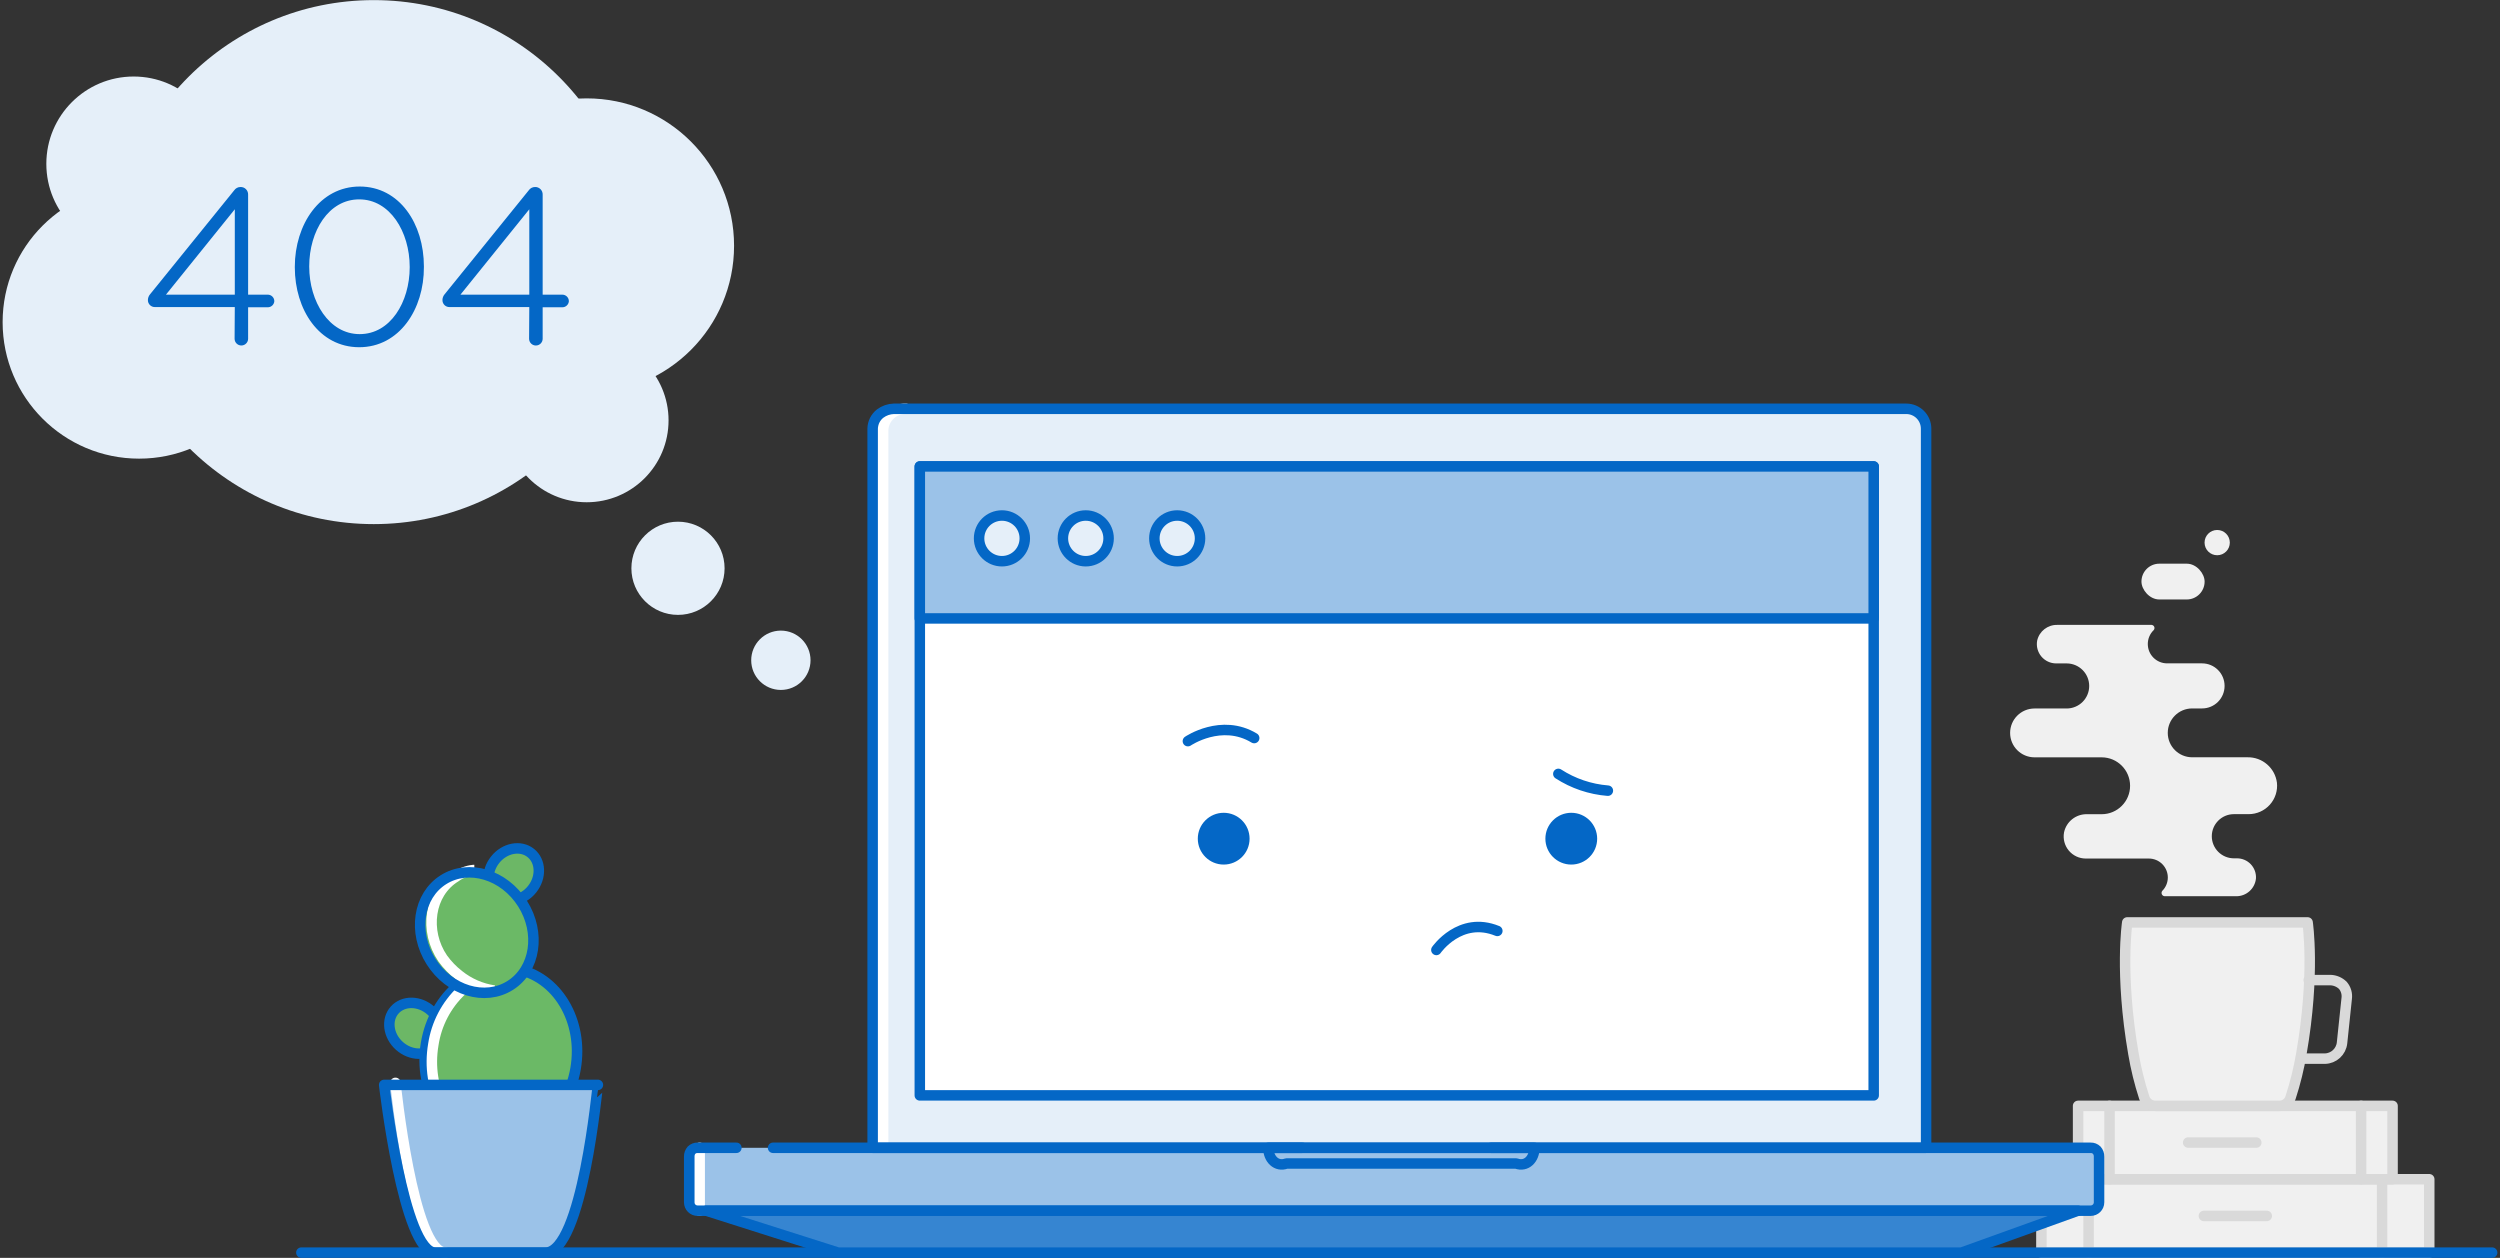 <?xml version="1.0" encoding="UTF-8"?>
<svg width="477px" height="240px" viewBox="0 0 477 240" version="1.1" xmlns="http://www.w3.org/2000/svg" xmlns:xlink="http://www.w3.org/1999/xlink">
    <rect x="0" y="0" width="477" height="240" fill="#333333" stroke="none"/>
    <!-- Generator: Sketch 52.5 (67469) - http://www.bohemiancoding.com/sketch -->
    <title>404Error_420x180</title>
    <desc>Created with Sketch.</desc>
    <g id="Page" stroke="none" stroke-width="1" fill="none" fill-rule="evenodd">
        <g id="404" transform="translate(-684, -173)">
            <g id="404Error_420x180" transform="translate(684, 173)">
                <rect id="Rectangle-path" stroke="#D9D9D9" stroke-width="2" fill="#F0F0F0" stroke-linecap="round" stroke-linejoin="round" x="389.5" y="225" width="74" height="14"></rect>
                <path d="M398.5,225 L398.5,239" id="Shape" stroke="#D9D9D9" stroke-width="2" stroke-linecap="round" stroke-linejoin="round"></path>
                <path d="M454.5,225 L454.5,239" id="Shape-2" stroke="#D9D9D9" stroke-width="2" stroke-linecap="round" stroke-linejoin="round"></path>
                <path d="M420.5,232 L432.5,232" id="Shape-3" stroke="#D9D9D9" stroke-width="2" stroke-linecap="round" stroke-linejoin="round"></path>
                <polygon id="Rectangle-path-2" stroke="#D9D9D9" stroke-width="2" fill="#F0F0F0" stroke-linecap="round" stroke-linejoin="round" points="396.5 211 447.74 211 456.5 211 456.5 225 396.5 225"></polygon>
                <path d="M417.5,218 L430.5,218" id="Shape-4" stroke="#D9D9D9" stroke-width="2" stroke-linecap="round" stroke-linejoin="round"></path>
                <ellipse id="Oval" stroke="#0467C6" stroke-width="2" fill="#6CB766" stroke-linecap="round" stroke-linejoin="round" transform="translate(79.217, 196.196) rotate(-48.37) translate(-79.217, -196.196) " cx="79.217" cy="196.196" rx="4.51" ry="5.24"></ellipse>
                <ellipse id="Oval-2" fill="#6BB966" transform="translate(95.565, 201.443) rotate(-80.256) translate(-95.565, -201.443) " cx="95.565" cy="201.443" rx="16.795" ry="14.465"></ellipse>
                <ellipse id="Oval-3" stroke="#0467C6" stroke-width="2.009" stroke-linecap="round" stroke-linejoin="round" transform="translate(95.565, 201.443) rotate(-80.256) translate(-95.565, -201.443) " cx="95.565" cy="201.443" rx="16.795" ry="14.465"></ellipse>
                <path d="M92.57,217.9 C85.57,215.9 81.22,207.9 82.68,199.29 C83.275,195.356 85.169,191.734 88.06,189 L88.49,188.56" id="Shape-5" stroke="#FFFFFF" stroke-width="2" stroke-linecap="round"></path>
                <path d="M104.07,239 L83.07,239 C76.98,239 73.3,207 73.3,207 L114.08,207 C114,207 111.15,239 104.07,239 Z" id="Shape-6" fill="#9BC2E8"></path>
                <path d="M85,239 C78.75,239 75.45,206.61 75.45,206.61" id="Shape-7" stroke="#FFFFFF" stroke-width="2" stroke-linecap="round" stroke-linejoin="round"></path>
                <ellipse id="Oval-4" stroke="#0467C6" stroke-width="2" fill="#6CB766" stroke-linecap="round" stroke-linejoin="round" transform="translate(98.004, 166.846) rotate(-51.55) translate(-98.004, -166.846) " cx="98.004" cy="166.846" rx="5.24" ry="4.51"></ellipse>
                <ellipse id="Oval-5" fill="#6BB966" transform="translate(90.974, 177.936) rotate(-32.31) translate(-90.974, -177.936) " cx="90.974" cy="177.936" rx="10.33" ry="11.93"></ellipse>
                <path d="M94.3,189 C91.832,188.641 89.506,187.629 87.56,186.07 C86.383,185.156 85.342,184.079 84.47,182.87 C80.91,177.66 81.86,170.4 86.94,167.31 C87.935,166.577 89.11,166.124 90.34,166 L90.5,166" id="Shape-8" stroke="#FFFFFF" stroke-width="2"></path>
                <ellipse id="Oval-6" stroke="#0467C6" stroke-width="2" stroke-linecap="round" stroke-linejoin="round" transform="translate(90.974, 177.936) rotate(-32.31) translate(-90.974, -177.936) " cx="90.974" cy="177.936" rx="10.33" ry="11.93"></ellipse>
                <path d="M104.07,239 L83.07,239 C76.98,239 73.3,207 73.3,207 L114.08,207 C114,207 111.15,239 104.07,239 Z" id="Shape-9" stroke="#0467C6" stroke-width="2" stroke-linecap="round" stroke-linejoin="round"></path>
                <path d="M57.5,239 L475.5,239" id="Shape-10" stroke="#0467C6" stroke-width="2" stroke-linecap="round" stroke-linejoin="round"></path>
                <path d="M147.35,219 L398.9,219 C399.333,218.988 399.753,219.154 400.06,219.46 C400.353,219.794 400.51,220.226 400.5,220.67 L400.5,229.4 C400.5,230.284 399.784,231 398.9,231 L133.1,231 C132.216,231 131.5,230.284 131.5,229.4 L131.5,220.67 C131.49,220.226 131.647,219.794 131.94,219.46 C132.247,219.154 132.667,218.988 133.1,219 L147.35,219 Z" id="Shape-11" fill="#9BC2E8"></path>
                <polygon id="Shape-12" fill="#3685D1" points="374.5 239 160.5 239 134.5 231 396.5 231"></polygon>
                <path d="M133.5,231 L133.5,219" id="Shape-13" stroke="#FFFFFF" stroke-width="2" stroke-linecap="round" stroke-linejoin="round"></path>
                <path d="M402.5,211 L402.5,225" id="Shape-14" stroke="#D9D9D9" stroke-width="2" stroke-linecap="round" stroke-linejoin="round"></path>
                <path d="M450.5,225 L450.5,211" id="Path" stroke="#D9D9D9" stroke-width="2" fill="#F0F0F0" stroke-linecap="round" stroke-linejoin="round"></path>
                <polygon id="Shape-15" stroke="#0467C6" stroke-width="2" stroke-linecap="round" stroke-linejoin="round" points="374.25 239 159.9 239 134.76 231 396.47 231"></polygon>
                <path d="M170.28,78 L363.72,78 C365.805,78.005 367.495,79.695 367.5,81.78 L367.5,219 L166.5,219 L166.5,81.78 C166.505,79.695 168.195,78.005 170.28,78 Z" id="Shape-16" fill="#E5EFF9"></path>
                <path d="M172.86,78 C170.535,77.927 168.587,79.745 168.5,82.07 L168.5,219" id="Shape-17" stroke="#FFFFFF" stroke-width="2" stroke-linecap="round" stroke-linejoin="round"></path>
                <path d="M166.5,98 L166.5,219 L367.5,219 L367.5,81.78 C367.495,79.695 365.805,78.005 363.72,78 L170.53,78 C169.598,78.03 168.698,78.344 167.95,78.9 C167.056,79.592 166.523,80.65 166.5,81.78 L166.5,99" id="Shape-18" stroke="#0467C6" stroke-width="2" stroke-linecap="round" stroke-linejoin="round"></path>
                <rect id="Rectangle-path-3" fill="#FFFFFF" x="175.5" y="88" width="182" height="121"></rect>
                <rect id="Rectangle-path-4" stroke="#0467C6" stroke-width="2" stroke-linecap="round" stroke-linejoin="round" x="175.5" y="89" width="182" height="120"></rect>
                <rect id="Rectangle-path-5" stroke="#0467C6" stroke-width="2" fill="#9BC2E8" stroke-linecap="round" stroke-linejoin="round" x="175.5" y="89" width="182" height="29"></rect>
                <circle id="Oval-7" stroke="#0467C6" stroke-width="2" fill="#E5EFF9" stroke-linecap="round" stroke-linejoin="round" cx="191.17" cy="102.72" r="4.36"></circle>
                <circle id="Oval-8" stroke="#0467C6" stroke-width="2" fill="#E5EFF9" stroke-linecap="round" stroke-linejoin="round" cx="207.16" cy="102.72" r="4.36"></circle>
                <circle id="Oval-9" stroke="#0467C6" stroke-width="2" fill="#E5EFF9" stroke-linecap="round" stroke-linejoin="round" cx="224.61" cy="102.72" r="4.36"></circle>
                <path d="M248.5,219 L242,219 C242,221.15 243.55,222.7 245.46,222 L289.3,222 C291.22,222.7 292.76,221.15 292.76,219 L284.5,219" id="Shape-19" stroke="#0467C6" stroke-width="2" stroke-linecap="round" stroke-linejoin="round"></path>
                <g id="Group" transform="translate(226, 139)">
                    <circle id="Oval-10" fill="#0467C6" cx="73.8" cy="21.02" r="4.94"></circle>
                    <path d="M71.33,8.66 C74.166,10.493 77.414,11.593 80.78,11.86" id="Shape-20" stroke="#0467C6" stroke-width="2" fill="#FFFFFF" stroke-linecap="round" stroke-linejoin="round"></path>
                    <circle id="Oval-11" fill="#0467C6" cx="7.48" cy="21.02" r="4.94"></circle>
                    <path d="M0.65,2.41 C0.65,2.41 7.05,-1.96 13.3,1.82" id="Shape-21" stroke="#0467C6" stroke-width="2" fill="#FFFFFF" stroke-linecap="round" stroke-linejoin="round"></path>
                    <path d="M48.06,42.25 C48.06,42.25 52.57,35.71 59.69,38.62" id="Shape-22" stroke="#0467C6" stroke-width="2" stroke-linecap="round" stroke-linejoin="round"></path>
                </g>
                <path d="M147.5,219 L398.9,219 C399.333,218.988 399.753,219.154 400.06,219.46 C400.353,219.794 400.51,220.226 400.5,220.67 L400.5,229.4 C400.5,230.284 399.784,231 398.9,231 L133.1,231 C132.216,231 131.5,230.284 131.5,229.4 L131.5,220.67 C131.49,220.226 131.647,219.794 131.94,219.46 C132.247,219.154 132.667,218.988 133.1,219 L140.5,219" id="Shape-23" stroke="#0467C6" stroke-width="2" stroke-linecap="round" stroke-linejoin="round"></path>
                <circle id="Oval-4-Copy-2" fill="#E5EFF9" cx="111.94" cy="80.21" r="15.62"></circle>
                <circle id="Oval-4-Copy-5" fill="#E5EFF9" cx="25.5" cy="31.26" r="16.66"></circle>
                <circle id="Oval-4-Copy-6" fill="#E5EFF9" cx="111.94" cy="46.89" r="28.12"></circle>
                <circle id="Oval-4-Copy-3" fill="#E5EFF9" cx="26.54" cy="61.47" r="26.04"></circle>
                <circle id="Oval-4-Copy-4" fill="#E5EFF9" cx="71.32" cy="50.01" r="49.99"></circle>
                <g id="Group" transform="translate(28, 35)" fill="#0467C6" fill-rule="nonzero" stroke="#0467C6" stroke-width="0.5">
                    <path d="M17.05,23.34 L1.59,23.34 C1.289,23.354 0.995,23.241 0.782,23.028 C0.569,22.815 0.456,22.521 0.47,22.22 C0.481,21.898 0.597,21.589 0.8,21.34 L16.88,1.47 C17.102,1.134 17.477,0.931 17.88,0.93 C18.205,0.916 18.521,1.039 18.751,1.269 C18.981,1.499 19.104,1.815 19.09,2.14 L19.09,21.47 L23.09,21.47 C23.642,21.47 24.09,21.918 24.09,22.47 C24.043,22.987 23.609,23.382 23.09,23.38 L19.09,23.38 L19.09,29.63 C19.09,30.204 18.624,30.67 18.05,30.67 C17.476,30.67 17.01,30.204 17.01,29.63 L17.05,23.34 Z M17.05,21.47 L17.05,4.22 L3.14,21.47 L17.05,21.47 Z" id="Shape"></path>
                    <path d="M28.5,16 L28.5,15.92 C28.5,7.92 33.21,0.84 40.63,0.84 C48.05,0.84 52.63,7.79 52.63,15.84 L52.63,15.93 C52.67,23.93 48,31 40.54,31 C33.08,31 28.5,24 28.5,16 Z M50.42,16 L50.42,15.92 C50.42,9.13 46.58,2.79 40.54,2.79 C34.5,2.79 30.75,9.04 30.75,15.79 L30.75,15.88 C30.75,22.62 34.59,29 40.63,29 C46.67,29 50.42,22.72 50.42,16 Z" id="Shape"></path>
                    <path d="M73.24,23.34 L57.79,23.34 C57.489,23.354 57.195,23.241 56.982,23.028 C56.769,22.815 56.656,22.521 56.67,22.22 C56.681,21.898 56.797,21.589 57,21.34 L73.08,1.47 C73.302,1.134 73.677,0.931 74.08,0.93 C74.405,0.916 74.721,1.039 74.951,1.269 C75.181,1.499 75.304,1.815 75.29,2.14 L75.29,21.47 L79.29,21.47 C79.842,21.47 80.29,21.918 80.29,22.47 C80.243,22.987 79.809,23.382 79.29,23.38 L75.29,23.38 L75.29,29.63 C75.29,30.207 74.822,30.675 74.245,30.675 C73.668,30.675 73.2,30.207 73.2,29.63 L73.24,23.34 Z M73.24,21.47 L73.24,4.22 L59.33,21.47 L73.24,21.47 Z" id="Shape"></path>
                </g>
                <circle id="Oval-4-2" fill="#E5EFF9" cx="129.36" cy="108.43" r="8.89"></circle>
                <circle id="Oval-2-2" fill="#E5EFF9" cx="148.99" cy="125.98" r="5.66"></circle>
                <g id="Shape-24" transform="translate(405, 176)" stroke="#D9D9D9" stroke-linecap="round" stroke-linejoin="round" stroke-width="2">
                    <path d="M17.35,35 L29.85,35 C30.87,35.036 31.781,34.365 32.05,33.38 C32.943,30.642 33.632,27.84 34.11,25 C36.76,9.71 35.29,2.84217094e-14 35.29,2.84217094e-14 L0.88,2.84217094e-14 C0.88,2.84217094e-14 -0.59,9.71 2.05,25 C2.528,27.84 3.217,30.642 4.11,33.38 C4.386,34.364 5.298,35.033 6.32,35 L17.35,35 Z" id="Path" fill="#F0F0F0"></path>
                    <path d="M35.5,11 L39.63,11 C40.521,11.023 41.37,11.38 42.01,12 C42.606,12.695 42.875,13.613 42.75,14.52 L41.86,22.99 C41.679,24.67 40.279,25.954 38.59,25.99 L34.5,25.99" id="Path"></path>
                </g>
                <path d="M428.85,144.49 L418.27,144.49 C415.696,144.49 413.61,142.404 413.61,139.83 C413.61,137.256 415.696,135.17 418.27,135.17 L420.15,135.17 C421.291,135.173 422.387,134.72 423.193,133.913 C424,133.107 424.453,132.011 424.45,130.87 C424.45,128.495 422.525,126.57 420.15,126.57 L413.49,126.57 C411.452,126.57 409.8,124.918 409.8,122.88 C409.798,121.881 410.203,120.925 410.92,120.23 C411.072,120.061 411.117,119.821 411.034,119.609 C410.951,119.398 410.756,119.251 410.53,119.23 L392.53,119.23 C390.698,119.186 389.09,120.442 388.69,122.23 C388.494,123.306 388.786,124.414 389.487,125.254 C390.188,126.094 391.226,126.58 392.32,126.58 L394.32,126.58 C396.693,126.585 398.615,128.507 398.62,130.88 C398.62,132.02 398.167,133.114 397.361,133.921 C396.554,134.727 395.46,135.18 394.32,135.18 L388.19,135.18 C385.616,135.18 383.53,137.266 383.53,139.84 C383.53,142.414 385.616,144.5 388.19,144.5 L401,144.5 C403.995,144.506 406.42,146.935 406.42,149.93 C406.42,152.923 403.993,155.35 401,155.35 L398.21,155.35 C396.105,155.298 394.262,156.751 393.82,158.81 C393.588,160.045 393.918,161.319 394.72,162.285 C395.522,163.252 396.714,163.811 397.97,163.81 L410,163.81 C410.96,163.81 411.881,164.191 412.56,164.87 C413.239,165.549 413.62,166.47 413.62,167.43 C413.619,168.387 413.237,169.304 412.56,169.98 C412.415,170.162 412.383,170.408 412.475,170.622 C412.567,170.835 412.769,170.98 413,171 L426.63,171 C428.6,171.034 430.262,169.542 430.44,167.58 C430.492,166.589 430.135,165.62 429.453,164.9 C428.77,164.18 427.822,163.771 426.83,163.77 L426.23,163.77 C423.899,163.77 422.01,161.881 422.01,159.55 C422.016,157.223 423.903,155.34 426.23,155.34 L429.05,155.34 C430.589,155.34 432.055,154.687 433.083,153.542 C434.111,152.397 434.605,150.87 434.44,149.34 C434.079,146.538 431.675,144.452 428.85,144.49 Z" id="Path" fill="#F0F0F0"></path>
                <rect id="Rectangle" fill="#F0F0F0" x="408.59" y="107.55" width="12.05" height="6.83" rx="3.41"></rect>
                <circle id="Oval" fill="#F0F0F0" cx="423.04" cy="103.53" r="2.41"></circle>
            </g>
        </g>
    </g>
</svg>